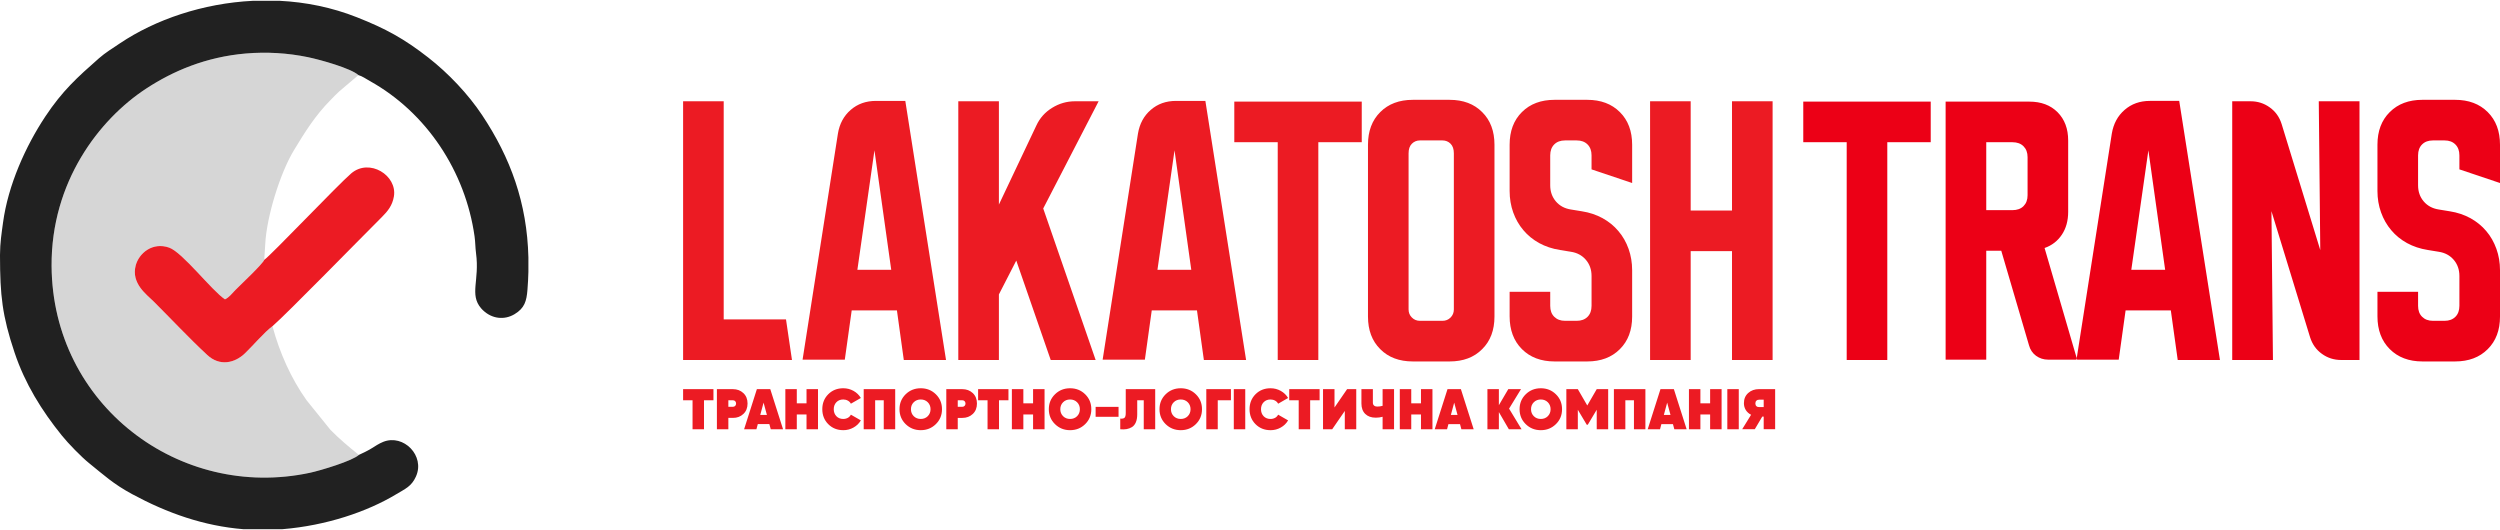 <?xml version="1.0" encoding="UTF-8"?>
<!DOCTYPE svg PUBLIC "-//W3C//DTD SVG 1.1//EN" "http://www.w3.org/Graphics/SVG/1.1/DTD/svg11.dtd">
<!-- Creator: CorelDRAW X7 -->
<svg xmlns="http://www.w3.org/2000/svg" xml:space="preserve" width="1000px" height="212px" version="1.1" style="shape-rendering:geometricPrecision; text-rendering:geometricPrecision; image-rendering:optimizeQuality; fill-rule:evenodd; clip-rule:evenodd"
viewBox="0 0 100000 21200"
 xmlns:xlink="http://www.w3.org/1999/xlink">
 <defs>
  <style type="text/css">
   <![CDATA[
    .fil1 {fill:#212121}
    .fil0 {fill:#D6D6D6}
    .fil4 {fill:#EC0016}
    .fil3 {fill:#EC1B23}
    .fil2 {fill:#EC1B23}
   ]]>
  </style>
 </defs>
 <g id="Layer_x0020_1">
  <g id="_1596232317392">
   <g>
    <path class="fil0" d="M14355 18196c-407,-326 -764,-625 -1136,-1001l-958 -1187c-618,-870 -1078,-1900 -1363,-2961 -317,233 -778,775 -1095,1081 -414,399 -1013,535 -1513,71 -734,-680 -1434,-1433 -2149,-2145 -277,-276 -901,-715 -713,-1435 128,-488 670,-948 1336,-715 540,189 1702,1717 2235,2070 170,-79 283,-240 420,-377 240,-241 1087,-1036 1151,-1203l39 -620c54,-1112 600,-2860 1148,-3764 443,-732 855,-1392 1462,-2005 118,-119 230,-242 352,-350l766 -651c-295,-270 -1514,-613 -2017,-717 -806,-167 -1653,-219 -2491,-147 -1592,138 -2910,698 -3996,1413 -1867,1227 -3791,3723 -3770,7088 35,5562 5127,9387 10336,8270 452,-98 1706,-479 1956,-715z"/>
    <path class="fil1" d="M14355 18196c-250,236 -1504,617 -1956,715 -5209,1117 -10301,-2708 -10336,-8270 -21,-3365 1903,-5861 3770,-7088 1086,-715 2404,-1275 3996,-1413 838,-72 1685,-20 2491,147 503,104 1722,447 2017,717 151,41 306,153 454,235 2278,1268 3824,3622 4191,6212 34,236 27,438 60,684 145,1084 -271,1641 200,2194l60 64c6,6 15,14 21,20 349,334 843,404 1260,153 401,-241 480,-525 515,-972 20,-245 32,-485 38,-722l0 -577c-53,-2178 -716,-3984 -1850,-5689 -562,-846 -1353,-1678 -2154,-2303 -969,-757 -1709,-1159 -2849,-1610 -1008,-400 -2058,-609 -3099,-661l-1066 0c-2003,100 -3904,750 -5321,1701 -285,191 -592,380 -843,602 -865,760 -1460,1300 -2138,2320 -793,1195 -1492,2748 -1695,4250 -56,420 -119,802 -121,1286l0 53c4,1571 84,2370 583,3860 415,1241 1085,2319 1888,3313 265,329 786,862 1085,1103 610,491 970,834 1728,1244 1404,760 2868,1276 4455,1404l1542 0c9,-1 18,-2 28,-2 1737,-143 3374,-693 4545,-1399 354,-214 604,-307 783,-704 377,-831 -496,-1714 -1307,-1389 -177,71 -322,172 -476,266 -166,101 -324,175 -499,256z"/>
    <path class="fil2" d="M10570 10394c-64,167 -911,962 -1151,1203 -137,137 -250,298 -420,377 -533,-353 -1695,-1881 -2235,-2070 -666,-233 -1208,227 -1336,715 -188,720 436,1159 713,1435 715,712 1415,1465 2149,2145 500,464 1099,328 1513,-71 317,-306 778,-848 1095,-1081 527,-447 3573,-3566 4387,-4376 235,-234 411,-461 471,-813 142,-840 -979,-1546 -1709,-921 -526,450 -3202,3267 -3477,3457z"/>
   </g>
   <g>
    <path class="fil3" d="M31679 14400l-4355 0 0 -10349 1624 0 0 8725 2492 0 239 1624zm1838 -9058c64,-390 235,-707 510,-946 276,-240 611,-360 1011,-360l1174 0 1629 10364 -1689 0 -275 -1984 -1809 0 -276 1970 -1689 0 1414 -9044zm778 5450l1354 0 -671 -4779 -683 4779zm5661 -6741l0 4132 1498 -3162c136,-295 345,-532 630,-707 283,-175 587,-263 915,-263l946 0 -2216 4288 2097 6061 -1797 0 -1378 -3977 -695 1354 0 2623 -1624 0 0 -10349 1624 0zm5563 1291c65,-390 235,-707 511,-946 275,-240 610,-360 1011,-360l1174 0 1629 10364 -1689 0 -276 -1984 -1809 0 -275 1970 -1689 0 1413 -9044zm779 5450l1353 0 -670 -4779 -683 4779zm3074 -6727l5098 0 0 1624 -1737 0 0 8711 -1624 0 0 -8711 -1737 0 0 -1624zm5347 1725c0,-544 163,-980 491,-1306 326,-328 762,-491 1303,-491l1471 0c542,0 978,163 1303,491 329,326 492,762 492,1306l0 6871c0,544 -163,980 -492,1305 -325,329 -761,492 -1303,492l-1471 0c-541,0 -977,-163 -1303,-492 -328,-325 -491,-761 -491,-1305l0 -6871zm2079 7043l901 0c127,0 235,-43 324,-132 88,-88 131,-196 131,-323l0 -6245c0,-168 -43,-295 -131,-384 -89,-88 -197,-132 -324,-132l-901 0c-127,0 -234,44 -323,132 -89,89 -132,216 -132,384l0 6245c0,127 43,235 132,323 89,89 196,132 323,132zm3587 -5191l0 -1854c0,-542 163,-978 491,-1304 328,-328 764,-491 1306,-491l1308 0c541,0 977,163 1305,491 328,326 491,762 491,1306l0 1531 -1624 -546 0 -561c0,-184 -53,-328 -160,-436 -108,-108 -252,-161 -434,-161l-465 0c-182,0 -326,53 -434,161 -107,108 -160,254 -160,438l0 1196c0,256 77,469 228,647 151,175 349,282 599,321l440 72c305,47 580,141 827,275 247,137 458,307 632,515 178,206 312,446 408,712 95,268 143,553 143,855l0 1854c0,542 -163,978 -491,1303 -328,329 -764,492 -1305,492l-1308 0c-542,0 -978,-166 -1306,-494 -328,-328 -491,-767 -491,-1310l0 -983 1624 0 0 563c0,185 53,329 160,436 108,108 252,163 434,163l465 0c182,0 326,-53 434,-160 107,-108 160,-254 160,-439l0 -1195c0,-256 -77,-470 -228,-647 -150,-175 -349,-283 -598,-321l-441 -72c-305,-48 -580,-141 -827,-275 -247,-137 -457,-307 -632,-515 -178,-209 -312,-446 -408,-712 -95,-268 -143,-553 -143,-855zm5618 -3591l1624 0 0 4369 1653 0 0 -4369 1624 0 0 10349 -1624 0 0 -4355 -1653 0 0 4355 -1624 0 0 -10349z"/>
    <path class="fil4" d="M72131 4065l5098 0 0 1624 -1737 0 0 8711 -1624 0 0 -8711 -1737 0 0 -1624zm5694 0l3350 0c469,0 845,141 1128,424 283,285 424,661 424,1133l0 2849c0,359 -84,663 -252,915 -167,251 -397,431 -692,534l1303 4466 -1159 0c-185,0 -345,-53 -487,-156 -138,-103 -232,-242 -280,-419l-1109 -3781 -601 0 0 4356 -1625 0 0 -10321zm1625 4341l1049 0c185,0 333,-53 441,-160 108,-108 163,-252 163,-437l0 -1523c0,-185 -55,-328 -163,-436 -108,-108 -256,-161 -441,-161l-1049 0 0 2717zm5023 -3064c65,-390 235,-707 511,-946 275,-240 611,-360 1011,-360l1174 0 1629 10364 -1689 0 -276 -1984 -1809 0 -275 1970 -1689 0 1413 -9044zm779 5450l1354 0 -671 -4779 -683 4779zm4037 3608l0 -10349 731 0c287,0 543,81 771,246 228,163 386,384 474,664l1546 5043 -60 -5953 1629 0 0 10349 -731 0c-287,0 -546,-81 -774,-247 -227,-163 -383,-383 -472,-663l-1545 -5043 60 5953 -1629 0zm5809 -6758l0 -1854c0,-542 163,-978 492,-1304 328,-328 764,-491 1305,-491l1308 0c542,0 978,163 1306,491 328,326 491,762 491,1306l0 1531 -1624 -546 0 -561c0,-184 -53,-328 -161,-436 -108,-108 -251,-161 -433,-161l-465 0c-182,0 -326,53 -434,161 -108,108 -160,254 -160,438l0 1196c0,256 76,469 227,647 151,175 350,282 599,321l441 72c304,47 580,141 827,275 246,137 457,307 632,515 177,206 311,446 407,712 96,268 144,553 144,855l0 1854c0,542 -163,978 -491,1303 -328,329 -764,492 -1306,492l-1308 0c-541,0 -977,-166 -1305,-494 -329,-328 -492,-767 -492,-1310l0 -983 1625 0 0 563c0,185 52,329 160,436 108,108 252,163 434,163l465 0c182,0 325,-53 433,-160 108,-108 161,-254 161,-439l0 -1195c0,-256 -77,-470 -228,-647 -151,-175 -350,-283 -599,-321l-440 -72c-305,-48 -580,-141 -827,-275 -247,-137 -458,-307 -632,-515 -178,-209 -312,-446 -408,-712 -96,-268 -144,-553 -144,-855z"/>
    <path class="fil3" d="M28538 15566l0 445 -378 0 0 1159 -458 0 0 -1159 -378 0 0 -445 1214 0zm779 0c167,0 306,53 417,157 112,105 168,244 168,418 0,174 -56,314 -168,418 -111,105 -250,157 -417,157l-183 0 0 454 -458 0 0 -1604 641 0zm0 706c35,0 65,-12 90,-36 24,-23 36,-55 36,-95 0,-39 -12,-71 -36,-95 -25,-24 -55,-35 -90,-35l-183 0 0 261 183 0zm1513 898l-56 -206 -462 0 -55 206 -493 0 511 -1604 536 0 511 1604 -492 0zm-420 -573l266 0 -133 -492 -133 492zm1851 -1031l459 0 0 1604 -459 0 0 -591 -389 0 0 591 -458 0 0 -1604 458 0 0 568 389 0 0 -568zm1469 1641c-241,0 -441,-81 -600,-241 -159,-160 -238,-360 -238,-598 0,-238 79,-438 238,-598 159,-160 359,-240 600,-240 148,0 285,35 410,105 126,70 223,165 294,284l-399 229c-26,-52 -67,-93 -122,-123 -55,-31 -116,-46 -183,-46 -113,0 -205,36 -275,110 -70,73 -105,166 -105,279 0,113 35,206 105,280 70,73 162,110 275,110 69,0 130,-16 185,-46 54,-31 94,-73 120,-126l399 229c-71,121 -168,216 -294,286 -125,71 -262,106 -410,106zm2078 -1641l0 1604 -458 0 0 -1159 -344 0 0 1159 -458 0 0 -1604 1260 0zm1626 1399c-164,161 -366,242 -604,242 -238,0 -439,-81 -604,-242 -164,-161 -246,-360 -246,-597 0,-237 82,-436 246,-597 165,-161 366,-241 604,-241 238,0 440,80 604,241 164,161 246,360 246,597 0,237 -82,436 -246,597zm-885 -318c75,74 168,111 281,111 113,0 207,-37 281,-111 74,-75 111,-167 111,-279 0,-111 -37,-204 -111,-278 -74,-74 -168,-111 -281,-111 -113,0 -206,37 -281,111 -74,74 -111,167 -111,278 0,112 37,204 111,279zm1945 -1081c166,0 305,53 417,157 111,105 167,244 167,418 0,174 -56,314 -167,418 -112,105 -251,157 -417,157l-184 0 0 454 -458 0 0 -1604 642 0zm0 706c35,0 65,-12 89,-36 24,-23 37,-55 37,-95 0,-39 -13,-71 -37,-95 -24,-24 -54,-35 -89,-35l-184 0 0 261 184 0zm1844 -706l0 445 -378 0 0 1159 -458 0 0 -1159 -378 0 0 -445 1214 0zm985 0l459 0 0 1604 -459 0 0 -591 -389 0 0 591 -459 0 0 -1604 459 0 0 568 389 0 0 -568zm2084 1399c-164,161 -365,242 -604,242 -238,0 -439,-81 -603,-242 -165,-161 -247,-360 -247,-597 0,-237 82,-436 247,-597 164,-161 365,-241 603,-241 239,0 440,80 604,241 164,161 246,360 246,597 0,237 -82,436 -246,597zm-884 -318c74,74 167,111 280,111 113,0 207,-37 281,-111 74,-75 111,-167 111,-279 0,-111 -37,-204 -111,-278 -74,-74 -168,-111 -281,-111 -113,0 -206,37 -280,111 -74,74 -111,167 -111,278 0,112 37,204 111,279zm1302 26l0 -399 917 0 0 399 -917 0zm985 497l0 -426c81,8 138,-4 171,-34 33,-31 49,-94 49,-191l0 -953 1178 0 0 1604 -458 0 0 -1159 -261 0 0 563c0,127 -19,234 -56,320 -38,86 -90,150 -156,190 -67,41 -138,67 -214,80 -77,13 -161,15 -253,6zm3024 -205c-164,161 -366,242 -604,242 -238,0 -440,-81 -604,-242 -164,-161 -246,-360 -246,-597 0,-237 82,-436 246,-597 164,-161 366,-241 604,-241 238,0 440,80 604,241 164,161 246,360 246,597 0,237 -82,436 -246,597zm-885 -318c74,74 168,111 281,111 113,0 207,-37 281,-111 74,-75 111,-167 111,-279 0,-111 -37,-204 -111,-278 -74,-74 -168,-111 -281,-111 -113,0 -207,37 -281,111 -74,74 -111,167 -111,278 0,112 37,204 111,279zm2288 -1081l0 445 -527 0 0 1159 -458 0 0 -1604 985 0zm115 0l458 0 0 1604 -458 0 0 -1604zm1468 1641c-241,0 -441,-81 -600,-241 -159,-160 -238,-360 -238,-598 0,-238 79,-438 238,-598 159,-160 359,-240 600,-240 149,0 285,35 410,105 126,70 223,165 294,284l-399 229c-26,-52 -66,-93 -121,-123 -55,-31 -117,-46 -184,-46 -113,0 -204,36 -275,110 -70,73 -105,166 -105,279 0,113 35,206 105,280 71,73 162,110 275,110 69,0 130,-16 185,-46 54,-31 94,-73 120,-126l399 229c-71,121 -168,216 -294,286 -125,71 -261,106 -410,106zm1964 -1641l0 445 -378 0 0 1159 -458 0 0 -1159 -379 0 0 -445 1215 0zm1008 1604l0 -733 -504 733 -367 0 0 -1604 459 0 0 733 504 -733 366 0 0 1604 -458 0zm1512 -1604l458 0 0 1604 -458 0 0 -499c-88,24 -179,36 -272,36 -179,0 -320,-50 -422,-150 -102,-100 -153,-239 -153,-418l0 -573 458 0 0 541c0,49 15,87 47,115 31,27 73,41 125,41 74,0 147,-10 217,-30l0 -667zm1535 0l459 0 0 1604 -459 0 0 -591 -389 0 0 591 -458 0 0 -1604 458 0 0 568 389 0 0 -568zm1616 1604l-55 -206 -463 0 -55 206 -493 0 511 -1604 536 0 511 1604 -492 0zm-420 -573l266 0 -133 -492 -133 492zm2828 573l-509 0 -399 -687 0 687 -458 0 0 -1604 458 0 0 642 376 -642 509 0 -477 779 500 825zm1373 -205c-164,161 -365,242 -603,242 -239,0 -440,-81 -604,-242 -164,-161 -246,-360 -246,-597 0,-237 82,-436 246,-597 164,-161 365,-241 604,-241 238,0 439,80 603,241 165,161 246,360 246,597 0,237 -81,436 -246,597zm-884 -318c74,74 168,111 281,111 113,0 206,-37 280,-111 74,-75 111,-167 111,-279 0,-111 -37,-204 -111,-278 -74,-74 -167,-111 -280,-111 -113,0 -207,37 -281,111 -74,74 -111,167 -111,278 0,112 37,204 111,279zm2975 -1081l0 1604 -458 0 0 -781 -358 600 -41 0 -357 -600 0 781 -459 0 0 -1604 459 0 378 653 378 -653 458 0zm1489 0l0 1604 -458 0 0 -1159 -344 0 0 1159 -458 0 0 -1604 1260 0zm1157 1604l-55 -206 -463 0 -54 206 -493 0 511 -1604 536 0 511 1604 -493 0zm-419 -573l266 0 -133 -492 -133 492zm1851 -1031l459 0 0 1604 -459 0 0 -591 -389 0 0 591 -458 0 0 -1604 458 0 0 568 389 0 0 -568zm688 0l458 0 0 1604 -458 0 0 -1604zm1913 -2l0 1604 -458 0 0 -504 -58 0 -298 504 -504 0 356 -578c-89,-44 -159,-106 -210,-186 -51,-81 -77,-173 -77,-277 0,-169 57,-305 172,-408 115,-104 260,-155 435,-155l642 0zm-633 422c-48,0 -87,13 -115,40 -29,26 -43,63 -43,111 0,47 14,84 43,110 28,26 67,38 115,36l175 0 0 -297 -175 0z"/>
   </g>
  </g>
 </g>
</svg>
